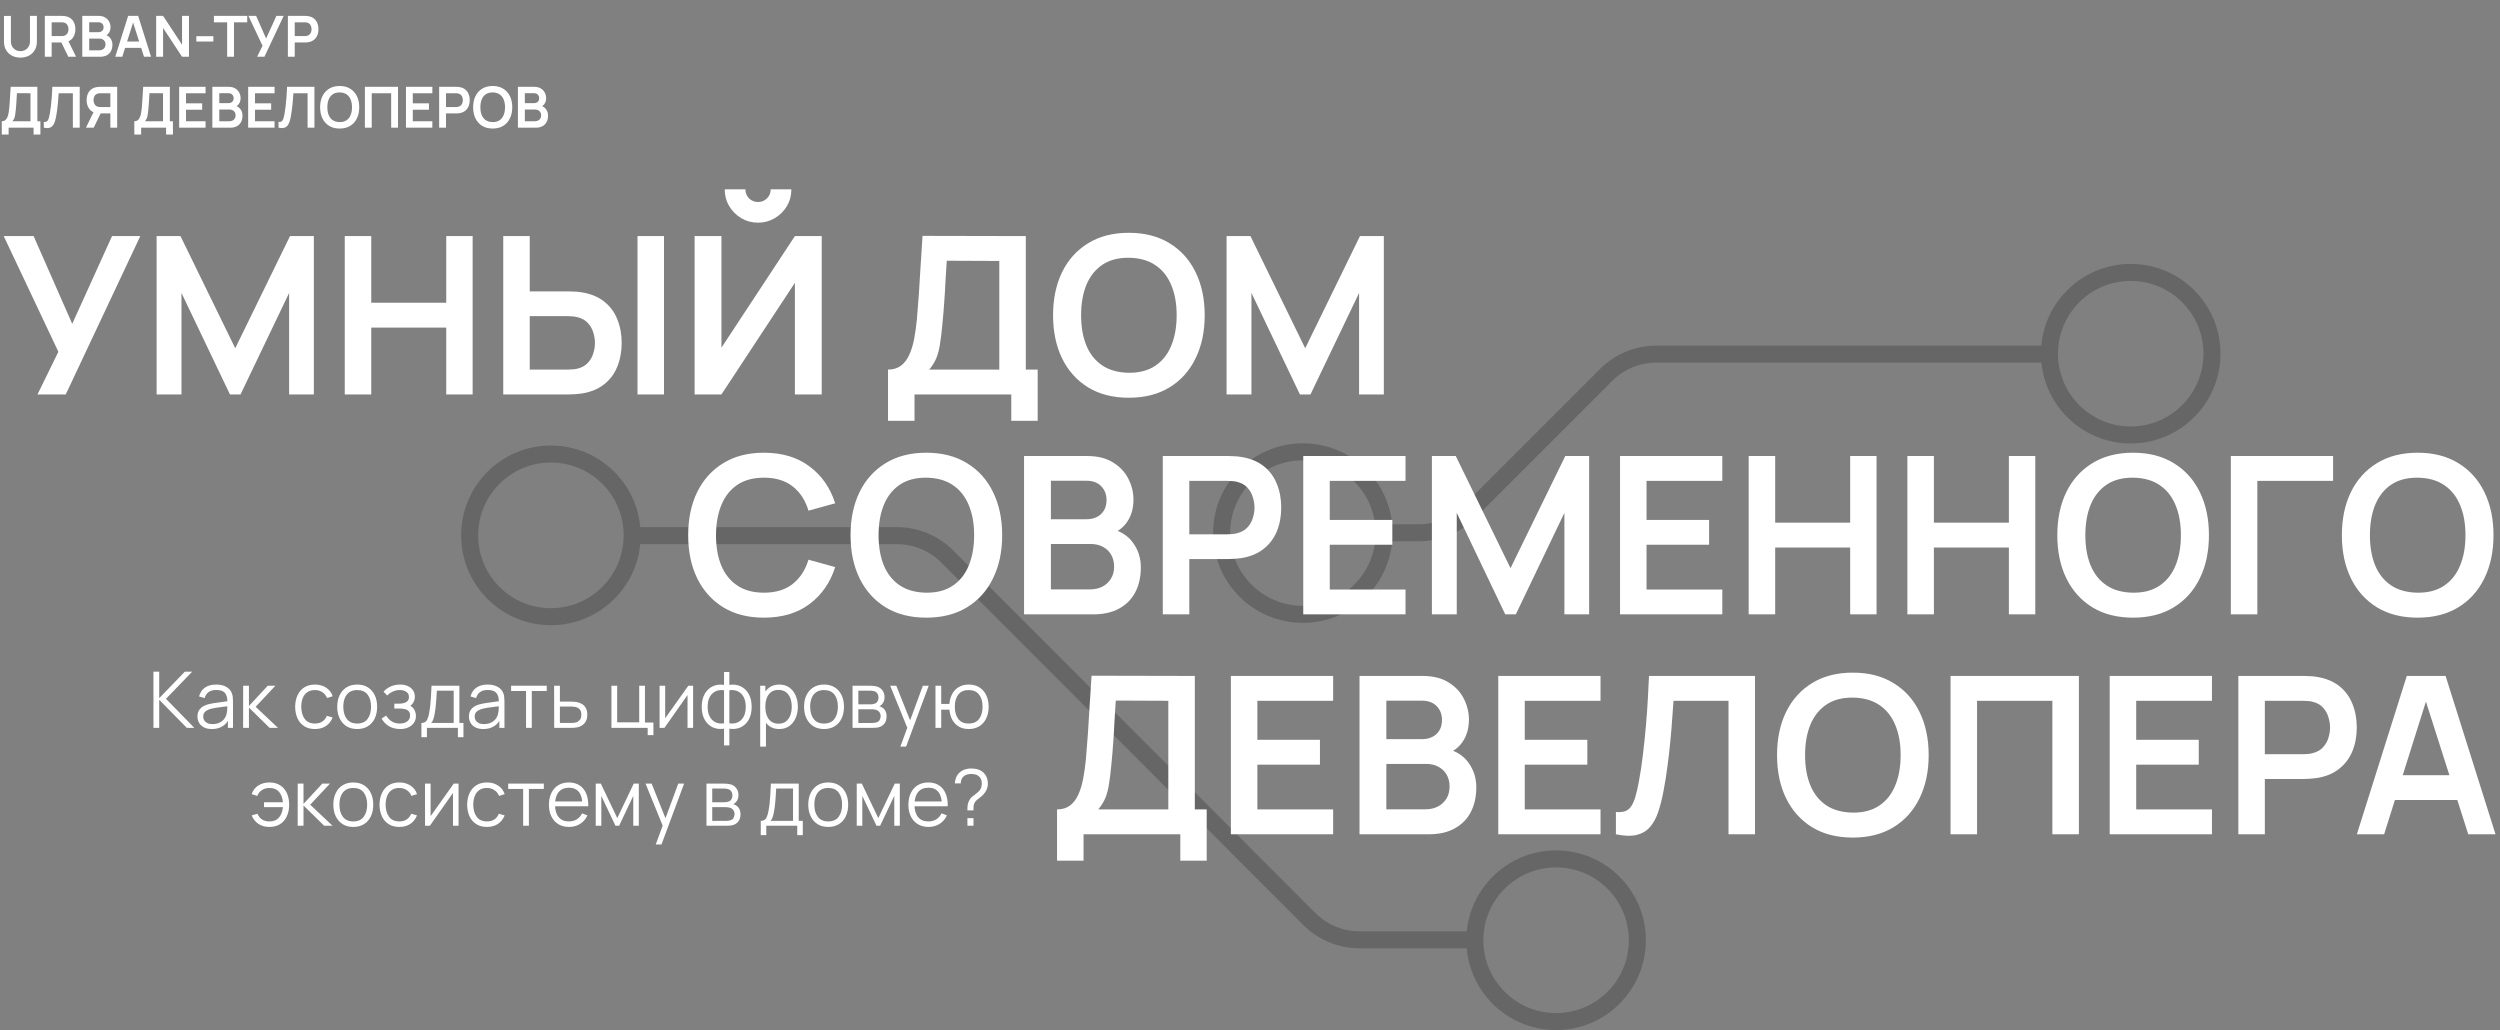 <?xml version="1.0" encoding="UTF-8"?> <svg xmlns="http://www.w3.org/2000/svg" width="1762" height="726" viewBox="0 0 1762 726" fill="none"><rect x="0" y="0" width="1762" height="726" fill="#808080" stroke="none"/><path opacity="0.2" d="M975.537 375.507H1000.05C1013.32 375.507 1026.04 370.238 1035.41 360.859L1132.02 264.23C1141.4 254.851 1154.12 249.581 1167.38 249.581L1443.8 249.575M861 375.716C861 344.079 886.641 318.433 918.271 318.433C949.901 318.433 975.543 344.079 975.543 375.716C975.543 407.353 949.901 433 918.271 433C886.641 433 861 407.353 861 375.716ZM1444.46 249.284C1444.46 217.647 1470.1 192 1501.73 192C1533.36 192 1559 217.647 1559 249.284C1559 280.921 1533.36 306.567 1501.73 306.567C1470.1 306.567 1444.46 280.921 1444.46 249.284Z" stroke="black" stroke-width="12"></path><path opacity="0.2" d="M445.541 377.527H632.205C645.474 377.527 658.2 382.802 667.578 392.19L922.854 647.723C932.231 657.11 944.955 662.385 958.224 662.386L1038.79 662.391M331 377.318C331 408.974 356.64 434.636 388.272 434.636C419.904 434.636 445.547 408.974 445.547 377.318C445.547 345.662 419.904 320 388.272 320C356.64 320 331 345.662 331 377.318ZM1039.45 662.682C1039.45 694.338 1065.09 720 1096.73 720C1128.36 720 1154 694.338 1154 662.682C1154 631.026 1128.36 605.364 1096.73 605.364C1065.09 605.364 1039.45 631.026 1039.45 662.682Z" stroke="black" stroke-width="12"></path><path d="M108.163 513V473.4H112.205V492.1L130.273 473.4H135.443L116.99 492.512L136.955 513H131.675L112.205 493.2V513H108.163ZM149.316 513.825C147.08 513.825 145.2 513.422 143.679 512.615C142.175 511.808 141.048 510.736 140.296 509.397C139.545 508.059 139.169 506.602 139.169 505.025C139.169 503.412 139.49 502.037 140.131 500.9C140.791 499.745 141.68 498.801 142.799 498.067C143.935 497.334 145.246 496.775 146.731 496.39C148.235 496.023 149.894 495.702 151.709 495.427C153.542 495.134 155.33 494.887 157.071 494.685C158.831 494.465 160.371 494.254 161.691 494.052L160.261 494.932C160.316 491.999 159.748 489.827 158.556 488.415C157.365 487.003 155.293 486.297 152.341 486.297C150.306 486.297 148.583 486.756 147.171 487.672C145.778 488.589 144.797 490.037 144.229 492.017L140.296 490.862C140.975 488.204 142.34 486.142 144.394 484.675C146.447 483.208 149.115 482.475 152.396 482.475C155.11 482.475 157.41 482.988 159.299 484.015C161.205 485.023 162.553 486.49 163.341 488.415C163.708 489.277 163.946 490.239 164.056 491.302C164.166 492.366 164.221 493.447 164.221 494.547V513H160.619V505.547L161.664 505.987C160.655 508.536 159.088 510.479 156.961 511.817C154.835 513.156 152.286 513.825 149.316 513.825ZM149.784 510.332C151.672 510.332 153.322 509.993 154.734 509.315C156.145 508.637 157.282 507.711 158.144 506.537C159.005 505.346 159.565 504.007 159.821 502.522C160.041 501.569 160.16 500.524 160.179 499.387C160.197 498.232 160.206 497.371 160.206 496.802L161.746 497.6C160.371 497.783 158.877 497.967 157.264 498.15C155.669 498.333 154.092 498.544 152.534 498.782C150.994 499.021 149.6 499.305 148.354 499.635C147.51 499.873 146.695 500.212 145.906 500.652C145.118 501.074 144.467 501.642 143.954 502.357C143.459 503.072 143.211 503.962 143.211 505.025C143.211 505.887 143.422 506.721 143.844 507.527C144.284 508.334 144.98 509.003 145.934 509.535C146.905 510.067 148.189 510.332 149.784 510.332ZM171.353 513L171.38 483.3H175.45V497.6L188.705 483.3H194.095L180.18 498.15L195.91 513H190.025L175.45 498.7V513H171.353ZM221.996 513.825C219.008 513.825 216.478 513.156 214.406 511.817C212.335 510.479 210.758 508.637 209.676 506.29C208.613 503.925 208.063 501.212 208.026 498.15C208.063 495.033 208.631 492.302 209.731 489.955C210.831 487.59 212.417 485.757 214.489 484.455C216.56 483.135 219.072 482.475 222.024 482.475C225.03 482.475 227.643 483.208 229.861 484.675C232.098 486.142 233.629 488.149 234.454 490.697L230.494 491.962C229.797 490.184 228.688 488.809 227.166 487.837C225.663 486.847 223.94 486.352 221.996 486.352C219.815 486.352 218.009 486.857 216.579 487.865C215.149 488.855 214.085 490.239 213.389 492.017C212.692 493.796 212.335 495.84 212.316 498.15C212.353 501.707 213.178 504.567 214.791 506.73C216.405 508.875 218.806 509.947 221.996 509.947C224.013 509.947 225.727 509.489 227.139 508.572C228.569 507.637 229.65 506.281 230.384 504.502L234.454 505.712C233.354 508.352 231.74 510.369 229.614 511.762C227.487 513.138 224.948 513.825 221.996 513.825ZM251.727 513.825C248.775 513.825 246.255 513.156 244.165 511.817C242.075 510.479 240.47 508.627 239.352 506.262C238.234 503.897 237.675 501.184 237.675 498.122C237.675 495.006 238.243 492.274 239.38 489.927C240.516 487.581 242.13 485.757 244.22 484.455C246.328 483.135 248.83 482.475 251.727 482.475C254.697 482.475 257.227 483.144 259.317 484.482C261.425 485.802 263.03 487.645 264.13 490.01C265.248 492.357 265.807 495.061 265.807 498.122C265.807 501.239 265.248 503.98 264.13 506.345C263.011 508.692 261.398 510.525 259.29 511.845C257.181 513.165 254.66 513.825 251.727 513.825ZM251.727 509.947C255.027 509.947 257.484 508.857 259.097 506.675C260.71 504.475 261.517 501.624 261.517 498.122C261.517 494.529 260.701 491.669 259.07 489.542C257.456 487.416 255.009 486.352 251.727 486.352C249.509 486.352 247.675 486.857 246.227 487.865C244.797 488.855 243.725 490.239 243.01 492.017C242.313 493.777 241.965 495.812 241.965 498.122C241.965 501.697 242.79 504.567 244.44 506.73C246.09 508.875 248.519 509.947 251.727 509.947ZM282.034 513.825C279.045 513.825 276.433 513.174 274.196 511.872C271.978 510.552 270.227 508.728 268.944 506.4L272.189 504.337C273.27 506.171 274.618 507.564 276.231 508.517C277.845 509.471 279.696 509.947 281.786 509.947C283.968 509.947 285.719 509.443 287.039 508.435C288.359 507.427 289.019 506.042 289.019 504.282C289.019 503.072 288.735 502.11 288.166 501.395C287.616 500.68 286.773 500.167 285.636 499.855C284.518 499.543 283.115 499.387 281.429 499.387H277.909V495.922H281.374C283.427 495.922 285.077 495.556 286.324 494.822C287.589 494.071 288.221 492.897 288.221 491.302C288.221 489.616 287.589 488.369 286.324 487.562C285.077 486.737 283.583 486.325 281.841 486.325C280.081 486.325 278.413 486.692 276.836 487.425C275.278 488.14 273.967 489.066 272.904 490.202L270.319 487.48C271.804 485.848 273.536 484.611 275.516 483.767C277.515 482.906 279.724 482.475 282.144 482.475C284.05 482.475 285.774 482.814 287.314 483.492C288.872 484.152 290.1 485.124 290.999 486.407C291.915 487.691 292.374 489.231 292.374 491.027C292.374 492.714 291.961 494.172 291.136 495.4C290.33 496.628 289.184 497.646 287.699 498.452L287.479 496.94C288.762 497.178 289.825 497.692 290.669 498.48C291.512 499.268 292.135 500.212 292.539 501.312C292.942 502.412 293.144 503.531 293.144 504.667C293.144 506.556 292.649 508.187 291.659 509.562C290.687 510.919 289.358 511.973 287.671 512.725C286.003 513.458 284.124 513.825 282.034 513.825ZM297.012 519.6V509.535C298.699 509.535 299.909 508.994 300.642 507.912C301.376 506.812 301.971 505.062 302.43 502.66C302.741 501.102 302.998 499.424 303.2 497.627C303.401 495.831 303.576 493.777 303.722 491.467C303.869 489.139 304.006 486.417 304.135 483.3H323.77V509.535H326.63V519.6H322.725V513H300.89V519.6H297.012ZM303.86 509.535H319.755V486.765H307.875C307.82 488.158 307.737 489.634 307.627 491.192C307.536 492.751 307.416 494.309 307.27 495.867C307.141 497.426 306.986 498.892 306.802 500.267C306.637 501.624 306.436 502.816 306.197 503.842C305.922 505.162 305.62 506.29 305.29 507.225C304.978 508.16 304.501 508.93 303.86 509.535ZM340.635 513.825C338.398 513.825 336.519 513.422 334.997 512.615C333.494 511.808 332.366 510.736 331.615 509.397C330.863 508.059 330.487 506.602 330.487 505.025C330.487 503.412 330.808 502.037 331.45 500.9C332.11 499.745 332.999 498.801 334.117 498.067C335.254 497.334 336.565 496.775 338.05 496.39C339.553 496.023 341.212 495.702 343.027 495.427C344.86 495.134 346.648 494.887 348.39 494.685C350.15 494.465 351.69 494.254 353.01 494.052L351.58 494.932C351.635 491.999 351.066 489.827 349.875 488.415C348.683 487.003 346.611 486.297 343.66 486.297C341.625 486.297 339.901 486.756 338.49 487.672C337.096 488.589 336.115 490.037 335.547 492.017L331.615 490.862C332.293 488.204 333.659 486.142 335.712 484.675C337.765 483.208 340.433 482.475 343.715 482.475C346.428 482.475 348.729 482.988 350.617 484.015C352.524 485.023 353.871 486.49 354.66 488.415C355.026 489.277 355.265 490.239 355.375 491.302C355.485 492.366 355.54 493.447 355.54 494.547V513H351.937V505.547L352.982 505.987C351.974 508.536 350.406 510.479 348.28 511.817C346.153 513.156 343.605 513.825 340.635 513.825ZM341.102 510.332C342.99 510.332 344.64 509.993 346.052 509.315C347.464 508.637 348.6 507.711 349.462 506.537C350.324 505.346 350.883 504.007 351.14 502.522C351.36 501.569 351.479 500.524 351.497 499.387C351.515 498.232 351.525 497.371 351.525 496.802L353.065 497.6C351.69 497.783 350.195 497.967 348.582 498.15C346.987 498.333 345.41 498.544 343.852 498.782C342.312 499.021 340.919 499.305 339.672 499.635C338.829 499.873 338.013 500.212 337.225 500.652C336.436 501.074 335.785 501.642 335.272 502.357C334.777 503.072 334.53 503.962 334.53 505.025C334.53 505.887 334.74 506.721 335.162 507.527C335.602 508.334 336.299 509.003 337.252 509.535C338.224 510.067 339.507 510.332 341.102 510.332ZM370.756 513V487.04H360.224V483.3H385.331V487.04H374.799V513H370.756ZM390.602 513L390.547 483.3H394.617V494.492H401.575C402.436 494.492 403.28 494.511 404.105 494.547C404.948 494.584 405.69 494.657 406.332 494.767C407.799 495.042 409.1 495.528 410.237 496.225C411.392 496.922 412.29 497.884 412.932 499.113C413.592 500.341 413.922 501.881 413.922 503.732C413.922 506.281 413.262 508.288 411.942 509.755C410.64 511.222 408.99 512.175 406.992 512.615C406.24 512.78 405.425 512.89 404.545 512.945C403.665 512.982 402.794 513 401.932 513H390.602ZM394.617 509.535H401.767C402.39 509.535 403.087 509.517 403.857 509.48C404.627 509.443 405.305 509.342 405.892 509.177C406.864 508.902 407.744 508.352 408.532 507.527C409.339 506.684 409.742 505.419 409.742 503.732C409.742 502.064 409.357 500.808 408.587 499.965C407.817 499.103 406.79 498.535 405.507 498.26C404.939 498.132 404.325 498.049 403.665 498.012C403.005 497.976 402.372 497.957 401.767 497.957H394.617V509.535ZM456.485 518.143V513H430.938V483.3H434.98V509.122H450.518V483.3H454.56V509.26H460.528V518.143H456.485ZM488.506 483.3V513H484.573V489.872L468.293 513H464.883V483.3H468.816V506.235L485.123 483.3H488.506ZM510.304 525.375V513.578C507.407 514.036 504.767 513.724 502.384 512.642C500.001 511.542 498.103 509.764 496.692 507.307C495.28 504.851 494.574 501.807 494.574 498.177C494.574 494.547 495.28 491.504 496.692 489.047C498.103 486.572 500.001 484.785 502.384 483.685C504.767 482.585 507.407 482.264 510.304 482.722V473.62H514.044V482.722C516.941 482.264 519.581 482.585 521.964 483.685C524.347 484.785 526.245 486.572 527.657 489.047C529.068 491.504 529.774 494.547 529.774 498.177C529.774 501.807 529.068 504.851 527.657 507.307C526.245 509.764 524.347 511.542 521.964 512.642C519.581 513.724 516.941 514.036 514.044 513.578V525.375H510.304ZM510.304 509.81V486.517C508.819 486.261 507.389 486.307 506.014 486.655C504.639 486.985 503.402 487.636 502.302 488.607C501.202 489.561 500.331 490.835 499.689 492.43C499.066 494.007 498.754 495.922 498.754 498.177C498.754 500.432 499.075 502.357 499.717 503.952C500.358 505.529 501.229 506.794 502.329 507.747C503.429 508.701 504.667 509.342 506.042 509.672C507.417 510.002 508.837 510.048 510.304 509.81ZM514.044 509.81C515.511 510.048 516.932 510.002 518.307 509.672C519.682 509.342 520.919 508.71 522.019 507.775C523.119 506.822 523.99 505.557 524.632 503.98C525.273 502.385 525.594 500.451 525.594 498.177C525.594 495.904 525.273 493.979 524.632 492.402C524.008 490.807 523.147 489.533 522.047 488.58C520.947 487.627 519.709 486.985 518.334 486.655C516.959 486.307 515.529 486.261 514.044 486.517V509.81ZM549.146 513.825C546.415 513.825 544.105 513.138 542.216 511.762C540.328 510.369 538.898 508.49 537.926 506.125C536.955 503.742 536.469 501.074 536.469 498.122C536.469 495.116 536.955 492.439 537.926 490.092C538.916 487.727 540.365 485.867 542.271 484.51C544.178 483.153 546.525 482.475 549.311 482.475C552.025 482.475 554.353 483.162 556.296 484.537C558.24 485.912 559.725 487.782 560.751 490.147C561.796 492.512 562.319 495.171 562.319 498.122C562.319 501.092 561.796 503.76 560.751 506.125C559.706 508.49 558.203 510.369 556.241 511.762C554.28 513.138 551.915 513.825 549.146 513.825ZM535.781 526.2V483.3H539.411V505.657H539.851V526.2H535.781ZM548.734 510.057C550.806 510.057 552.529 509.535 553.904 508.49C555.279 507.445 556.306 506.024 556.984 504.227C557.681 502.412 558.029 500.377 558.029 498.122C558.029 495.886 557.69 493.869 557.011 492.072C556.333 490.276 555.297 488.855 553.904 487.81C552.529 486.765 550.778 486.242 548.651 486.242C546.58 486.242 544.856 486.747 543.481 487.755C542.125 488.763 541.107 490.166 540.429 491.962C539.751 493.741 539.411 495.794 539.411 498.122C539.411 500.414 539.751 502.467 540.429 504.282C541.107 506.079 542.134 507.491 543.509 508.517C544.884 509.544 546.626 510.057 548.734 510.057ZM580.76 513.825C577.809 513.825 575.288 513.156 573.198 511.817C571.108 510.479 569.504 508.627 568.385 506.262C567.267 503.897 566.708 501.184 566.708 498.122C566.708 495.006 567.276 492.274 568.413 489.927C569.549 487.581 571.163 485.757 573.253 484.455C575.361 483.135 577.864 482.475 580.76 482.475C583.73 482.475 586.26 483.144 588.35 484.482C590.459 485.802 592.063 487.645 593.163 490.01C594.281 492.357 594.84 495.061 594.84 498.122C594.84 501.239 594.281 503.98 593.163 506.345C592.044 508.692 590.431 510.525 588.323 511.845C586.214 513.165 583.694 513.825 580.76 513.825ZM580.76 509.947C584.06 509.947 586.517 508.857 588.13 506.675C589.744 504.475 590.55 501.624 590.55 498.122C590.55 494.529 589.734 491.669 588.103 489.542C586.489 487.416 584.042 486.352 580.76 486.352C578.542 486.352 576.709 486.857 575.26 487.865C573.83 488.855 572.758 490.239 572.043 492.017C571.346 493.777 570.998 495.812 570.998 498.122C570.998 501.697 571.823 504.567 573.473 506.73C575.123 508.875 577.552 509.947 580.76 509.947ZM600.879 513V483.3H613.117C613.74 483.3 614.492 483.337 615.372 483.41C616.27 483.483 617.104 483.621 617.874 483.822C619.542 484.262 620.881 485.161 621.889 486.517C622.916 487.874 623.429 489.506 623.429 491.412C623.429 492.476 623.264 493.429 622.934 494.272C622.622 495.097 622.173 495.812 621.587 496.417C621.312 496.729 621.009 497.004 620.679 497.242C620.349 497.462 620.028 497.646 619.717 497.792C620.303 497.902 620.936 498.159 621.614 498.562C622.677 499.186 623.484 500.029 624.034 501.092C624.584 502.137 624.859 503.412 624.859 504.915C624.859 506.95 624.373 508.609 623.402 509.892C622.43 511.176 621.128 512.056 619.497 512.532C618.763 512.734 617.966 512.862 617.104 512.917C616.261 512.972 615.463 513 614.712 513H600.879ZM604.949 509.562H614.519C614.904 509.562 615.39 509.535 615.977 509.48C616.563 509.407 617.086 509.315 617.544 509.205C618.626 508.93 619.414 508.38 619.909 507.555C620.422 506.712 620.679 505.795 620.679 504.805C620.679 503.503 620.294 502.44 619.524 501.615C618.772 500.772 617.764 500.258 616.499 500.075C616.077 499.983 615.637 499.928 615.179 499.91C614.721 499.892 614.308 499.882 613.942 499.882H604.949V509.562ZM604.949 496.417H613.254C613.731 496.417 614.262 496.39 614.849 496.335C615.454 496.262 615.977 496.142 616.417 495.977C617.37 495.647 618.067 495.079 618.507 494.272C618.965 493.466 619.194 492.586 619.194 491.632C619.194 490.587 618.947 489.671 618.452 488.882C617.975 488.094 617.251 487.544 616.279 487.232C615.619 486.994 614.904 486.857 614.134 486.82C613.382 486.783 612.906 486.765 612.704 486.765H604.949V496.417ZM634.575 526.2L640.323 510.607L640.405 515.228L627.398 483.3H631.688L642.358 510.002H640.598L650.443 483.3H654.568L638.618 526.2H634.575ZM682.719 513.825C680.097 513.825 677.815 513.266 675.872 512.147C673.928 511.011 672.379 509.425 671.224 507.39C670.087 505.337 669.4 502.926 669.162 500.157H663.359V513H659.317V483.3H663.359V496.142H669.134C669.372 493.337 670.069 490.917 671.224 488.882C672.397 486.829 673.956 485.252 675.899 484.152C677.861 483.034 680.143 482.475 682.747 482.475C685.698 482.475 688.219 483.144 690.309 484.482C692.417 485.821 694.022 487.663 695.122 490.01C696.24 492.357 696.799 495.052 696.799 498.095C696.799 501.212 696.231 503.952 695.094 506.317C693.976 508.682 692.362 510.525 690.254 511.845C688.164 513.165 685.652 513.825 682.719 513.825ZM682.637 509.947C685.973 509.947 688.448 508.866 690.062 506.702C691.693 504.521 692.509 501.661 692.509 498.122C692.509 494.511 691.684 491.651 690.034 489.542C688.402 487.416 685.946 486.352 682.664 486.352C679.529 486.352 677.127 487.397 675.459 489.487C673.791 491.559 672.957 494.428 672.957 498.095C672.957 501.688 673.772 504.567 675.404 506.73C677.054 508.875 679.465 509.947 682.637 509.947ZM189.861 582.825C186.909 582.825 184.37 582.138 182.243 580.762C180.117 579.369 178.494 577.352 177.376 574.712L181.446 573.502C182.197 575.281 183.279 576.637 184.691 577.572C186.121 578.489 187.835 578.947 189.833 578.947C192.767 578.947 195.022 578.04 196.598 576.225C198.193 574.392 199.119 571.944 199.376 568.882H186.093V565.417H199.376C199.156 562.429 198.267 560.009 196.708 558.157C195.15 556.287 192.886 555.352 189.916 555.352C187.936 555.352 186.185 555.838 184.663 556.81C183.16 557.782 182.051 559.166 181.336 560.962L177.376 559.697C178.219 557.149 179.75 555.142 181.968 553.675C184.205 552.208 186.863 551.475 189.943 551.475C192.84 551.475 195.324 552.135 197.396 553.455C199.467 554.757 201.053 556.59 202.153 558.955C203.253 561.302 203.803 564.042 203.803 567.177C203.803 570.294 203.244 573.026 202.126 575.372C201.026 577.719 199.44 579.552 197.368 580.872C195.297 582.174 192.794 582.825 189.861 582.825ZM209.81 582L209.837 552.3H213.907V566.6L227.162 552.3H232.552L218.637 567.15L234.367 582H228.482L213.907 567.7V582H209.81ZM248.988 582.825C246.036 582.825 243.515 582.156 241.425 580.817C239.335 579.479 237.731 577.627 236.613 575.262C235.495 572.897 234.935 570.184 234.935 567.122C234.935 564.006 235.504 561.274 236.64 558.927C237.777 556.581 239.39 554.757 241.48 553.455C243.589 552.135 246.091 551.475 248.988 551.475C251.958 551.475 254.488 552.144 256.578 553.482C258.686 554.802 260.29 556.645 261.39 559.01C262.509 561.357 263.068 564.061 263.068 567.122C263.068 570.239 262.509 572.98 261.39 575.345C260.272 577.692 258.659 579.525 256.55 580.845C254.442 582.165 251.921 582.825 248.988 582.825ZM248.988 578.947C252.288 578.947 254.745 577.857 256.358 575.675C257.971 573.475 258.778 570.624 258.778 567.122C258.778 563.529 257.962 560.669 256.33 558.542C254.717 556.416 252.27 555.352 248.988 555.352C246.77 555.352 244.936 555.857 243.488 556.865C242.058 557.855 240.985 559.239 240.27 561.017C239.574 562.777 239.225 564.812 239.225 567.122C239.225 570.697 240.05 573.567 241.7 575.73C243.35 577.875 245.78 578.947 248.988 578.947ZM281.454 582.825C278.466 582.825 275.936 582.156 273.864 580.817C271.793 579.479 270.216 577.637 269.134 575.29C268.071 572.925 267.521 570.212 267.484 567.15C267.521 564.033 268.089 561.302 269.189 558.955C270.289 556.59 271.875 554.757 273.947 553.455C276.018 552.135 278.53 551.475 281.482 551.475C284.488 551.475 287.101 552.208 289.319 553.675C291.556 555.142 293.087 557.149 293.912 559.697L289.952 560.962C289.255 559.184 288.146 557.809 286.624 556.837C285.121 555.847 283.398 555.352 281.454 555.352C279.273 555.352 277.467 555.857 276.037 556.865C274.607 557.855 273.543 559.239 272.847 561.017C272.15 562.796 271.793 564.84 271.774 567.15C271.811 570.707 272.636 573.567 274.249 575.73C275.863 577.875 278.264 578.947 281.454 578.947C283.471 578.947 285.185 578.489 286.597 577.572C288.027 576.637 289.108 575.281 289.842 573.502L293.912 574.712C292.812 577.352 291.198 579.369 289.072 580.762C286.945 582.138 284.406 582.825 281.454 582.825ZM323.183 552.3V582H319.251V558.872L302.971 582H299.561V552.3H303.493V575.235L319.801 552.3H323.183ZM343.222 582.825C340.233 582.825 337.703 582.156 335.632 580.817C333.56 579.479 331.983 577.637 330.902 575.29C329.838 572.925 329.288 570.212 329.252 567.15C329.288 564.033 329.857 561.302 330.957 558.955C332.057 556.59 333.643 554.757 335.714 553.455C337.786 552.135 340.298 551.475 343.249 551.475C346.256 551.475 348.868 552.208 351.087 553.675C353.323 555.142 354.854 557.149 355.679 559.697L351.719 560.962C351.023 559.184 349.913 557.809 348.392 556.837C346.888 555.847 345.165 555.352 343.222 555.352C341.04 555.352 339.234 555.857 337.804 556.865C336.374 557.855 335.311 559.239 334.614 561.017C333.918 562.796 333.56 564.84 333.542 567.15C333.578 570.707 334.403 573.567 336.017 575.73C337.63 577.875 340.032 578.947 343.222 578.947C345.238 578.947 346.953 578.489 348.364 577.572C349.794 576.637 350.876 575.281 351.609 573.502L355.679 574.712C354.579 577.352 352.966 579.369 350.839 580.762C348.713 582.138 346.173 582.825 343.222 582.825ZM368.715 582V556.04H358.183V552.3H383.29V556.04H372.758V582H368.715ZM401.101 582.825C398.204 582.825 395.693 582.183 393.566 580.9C391.458 579.617 389.817 577.811 388.644 575.482C387.47 573.154 386.884 570.422 386.884 567.287C386.884 564.042 387.461 561.237 388.616 558.872C389.771 556.507 391.394 554.683 393.484 553.4C395.592 552.117 398.076 551.475 400.936 551.475C403.869 551.475 406.372 552.153 408.444 553.51C410.515 554.848 412.083 556.773 413.146 559.285C414.209 561.797 414.695 564.794 414.604 568.277H410.479V566.848C410.405 562.997 409.571 560.092 407.976 558.13C406.399 556.168 404.089 555.187 401.046 555.187C397.856 555.187 395.409 556.223 393.704 558.295C392.017 560.367 391.174 563.318 391.174 567.15C391.174 570.89 392.017 573.796 393.704 575.867C395.409 577.921 397.819 578.947 400.936 578.947C403.063 578.947 404.914 578.462 406.491 577.49C408.086 576.5 409.342 575.079 410.259 573.227L414.026 574.685C412.853 577.27 411.12 579.277 408.829 580.707C406.555 582.119 403.979 582.825 401.101 582.825ZM389.744 568.277V564.895H412.431V568.277H389.744ZM419.873 582V552.3H423.476L435.053 576.61L446.658 552.3H450.233V582H446.328V560.935L436.346 582H433.788L423.806 560.935V582H419.873ZM462.163 595.2L467.911 579.607L467.993 584.228L454.986 552.3H459.276L469.946 579.002H468.186L478.031 552.3H482.156L466.206 595.2H462.163ZM497.915 582V552.3H510.153C510.776 552.3 511.528 552.337 512.408 552.41C513.306 552.483 514.14 552.621 514.91 552.822C516.579 553.262 517.917 554.161 518.925 555.517C519.952 556.874 520.465 558.506 520.465 560.412C520.465 561.476 520.3 562.429 519.97 563.272C519.659 564.097 519.209 564.812 518.623 565.417C518.348 565.729 518.045 566.004 517.715 566.242C517.385 566.462 517.064 566.646 516.753 566.792C517.339 566.902 517.972 567.159 518.65 567.562C519.714 568.186 520.52 569.029 521.07 570.092C521.62 571.137 521.895 572.412 521.895 573.915C521.895 575.95 521.409 577.609 520.438 578.892C519.466 580.176 518.164 581.056 516.533 581.532C515.799 581.734 515.002 581.862 514.14 581.917C513.297 581.972 512.499 582 511.748 582H497.915ZM501.985 578.562H511.555C511.94 578.562 512.426 578.535 513.013 578.48C513.599 578.407 514.122 578.315 514.58 578.205C515.662 577.93 516.45 577.38 516.945 576.555C517.459 575.712 517.715 574.795 517.715 573.805C517.715 572.503 517.33 571.44 516.56 570.615C515.809 569.772 514.8 569.258 513.535 569.075C513.114 568.983 512.674 568.928 512.215 568.91C511.757 568.892 511.344 568.882 510.978 568.882H501.985V578.562ZM501.985 565.417H510.29C510.767 565.417 511.299 565.39 511.885 565.335C512.49 565.262 513.013 565.142 513.453 564.977C514.406 564.647 515.103 564.079 515.543 563.272C516.001 562.466 516.23 561.586 516.23 560.632C516.23 559.587 515.983 558.671 515.488 557.882C515.011 557.094 514.287 556.544 513.315 556.232C512.655 555.994 511.94 555.857 511.17 555.82C510.419 555.783 509.942 555.765 509.74 555.765H501.985V565.417ZM536.187 588.6V578.535C537.874 578.535 539.084 577.994 539.817 576.912C540.55 575.812 541.146 574.062 541.605 571.66C541.916 570.102 542.173 568.424 542.375 566.627C542.576 564.831 542.75 562.777 542.897 560.467C543.044 558.139 543.181 555.417 543.31 552.3H562.945V578.535H565.805V588.6H561.9V582H540.065V588.6H536.187ZM543.035 578.535H558.93V555.765H547.05C546.995 557.158 546.912 558.634 546.802 560.192C546.71 561.751 546.591 563.309 546.445 564.867C546.316 566.426 546.16 567.892 545.977 569.267C545.812 570.624 545.61 571.816 545.372 572.842C545.097 574.162 544.795 575.29 544.465 576.225C544.153 577.16 543.676 577.93 543.035 578.535ZM583.714 582.825C580.763 582.825 578.242 582.156 576.152 580.817C574.062 579.479 572.458 577.627 571.339 575.262C570.221 572.897 569.662 570.184 569.662 567.122C569.662 564.006 570.23 561.274 571.367 558.927C572.504 556.581 574.117 554.757 576.207 553.455C578.315 552.135 580.818 551.475 583.714 551.475C586.684 551.475 589.214 552.144 591.304 553.482C593.413 554.802 595.017 556.645 596.117 559.01C597.235 561.357 597.794 564.061 597.794 567.122C597.794 570.239 597.235 572.98 596.117 575.345C594.999 577.692 593.385 579.525 591.277 580.845C589.169 582.165 586.648 582.825 583.714 582.825ZM583.714 578.947C587.014 578.947 589.471 577.857 591.084 575.675C592.698 573.475 593.504 570.624 593.504 567.122C593.504 563.529 592.689 560.669 591.057 558.542C589.444 556.416 586.996 555.352 583.714 555.352C581.496 555.352 579.663 555.857 578.214 556.865C576.784 557.855 575.712 559.239 574.997 561.017C574.3 562.777 573.952 564.812 573.952 567.122C573.952 570.697 574.777 573.567 576.427 575.73C578.077 577.875 580.506 578.947 583.714 578.947ZM603.833 582V552.3H607.436L619.013 576.61L630.618 552.3H634.193V582H630.288V560.935L620.306 582H617.748L607.766 560.935V582H603.833ZM654.456 582.825C651.559 582.825 649.047 582.183 646.921 580.9C644.812 579.617 643.171 577.811 641.998 575.482C640.825 573.154 640.238 570.422 640.238 567.287C640.238 564.042 640.816 561.237 641.971 558.872C643.126 556.507 644.748 554.683 646.838 553.4C648.946 552.117 651.431 551.475 654.291 551.475C657.224 551.475 659.726 552.153 661.798 553.51C663.87 554.848 665.437 556.773 666.501 559.285C667.564 561.797 668.05 564.794 667.958 568.277H663.833V566.848C663.76 562.997 662.926 560.092 661.331 558.13C659.754 556.168 657.444 555.187 654.401 555.187C651.211 555.187 648.763 556.223 647.058 558.295C645.371 560.367 644.528 563.318 644.528 567.15C644.528 570.89 645.371 573.796 647.058 575.867C648.763 577.921 651.174 578.947 654.291 578.947C656.417 578.947 658.269 578.462 659.846 577.49C661.441 576.5 662.696 575.079 663.613 573.227L667.381 574.685C666.207 577.27 664.475 579.277 662.183 580.707C659.91 582.119 657.334 582.825 654.456 582.825ZM643.098 568.277V564.895H665.786V568.277H643.098ZM681.816 571.192C681.816 569.762 681.88 568.507 682.008 567.425C682.155 566.325 682.522 565.225 683.108 564.125C683.658 563.08 684.337 562.218 685.143 561.54C685.95 560.843 686.793 560.192 687.673 559.587C688.553 558.964 689.388 558.231 690.176 557.387C690.891 556.562 691.368 555.728 691.606 554.885C691.844 554.042 691.963 553.152 691.963 552.217C691.963 551.282 691.844 550.448 691.606 549.715C691.386 548.982 691.038 548.349 690.561 547.817C689.828 546.919 688.929 546.305 687.866 545.975C686.803 545.645 685.693 545.48 684.538 545.48C683.402 545.48 682.338 545.645 681.348 545.975C680.377 546.287 679.57 546.772 678.928 547.432C678.305 548.019 677.847 548.725 677.553 549.55C677.278 550.375 677.141 551.246 677.141 552.162H672.961C673.034 550.714 673.346 549.302 673.896 547.927C674.464 546.534 675.289 545.37 676.371 544.435C677.453 543.445 678.708 542.73 680.138 542.29C681.587 541.832 683.044 541.602 684.511 541.602C686.308 541.602 688.013 541.877 689.626 542.427C691.239 542.959 692.596 543.857 693.696 545.122C694.576 546.057 695.218 547.13 695.621 548.34C696.043 549.532 696.253 550.806 696.253 552.162C696.253 553.684 695.969 555.114 695.401 556.452C694.833 557.791 694.035 558.982 693.008 560.027C692.385 560.706 691.679 561.338 690.891 561.925C690.103 562.493 689.342 563.089 688.608 563.712C687.893 564.317 687.343 564.977 686.958 565.692C686.482 566.572 686.216 567.407 686.161 568.195C686.124 568.983 686.106 569.982 686.106 571.192H681.816ZM681.843 582V576.61H686.106V582H681.843Z" fill="white"></path><path d="M26.418 278L41.143 247.93L2.625 166.4H23.705L50.908 228.245L78.963 166.4H98.88L46.335 278H26.418ZM110.384 278V166.4H127.202L165.797 245.45L204.392 166.4H221.209V278H203.772V206.467L169.517 278H162.077L127.899 206.467V278H110.384ZM242.982 278V166.4H261.659V213.365H314.514V166.4H333.114V278H314.514V230.88H261.659V278H242.982ZM354.687 278V166.4H373.365V205.382H400.8C401.833 205.382 403.228 205.434 404.985 205.537C406.741 205.589 408.343 205.744 409.79 206.002C416.196 206.984 421.492 209.128 425.677 212.435C429.914 215.742 433.04 219.927 435.055 224.99C437.121 230.002 438.155 235.556 438.155 241.652C438.155 247.801 437.121 253.407 435.055 258.47C433.04 263.482 429.914 267.641 425.677 270.947C421.492 274.254 416.196 276.398 409.79 277.38C408.343 277.587 406.741 277.742 404.985 277.845C403.28 277.948 401.885 278 400.8 278H354.687ZM373.365 260.485H400.025C401.11 260.485 402.272 260.433 403.512 260.33C404.804 260.227 406.018 260.046 407.155 259.787C410.203 259.012 412.606 257.643 414.362 255.68C416.171 253.717 417.436 251.495 418.16 249.015C418.935 246.483 419.322 244.029 419.322 241.652C419.322 239.276 418.935 236.847 418.16 234.367C417.436 231.887 416.171 229.666 414.362 227.702C412.606 225.739 410.203 224.37 407.155 223.595C406.018 223.285 404.804 223.078 403.512 222.975C402.272 222.872 401.11 222.82 400.025 222.82H373.365V260.485ZM449.315 278V166.4H467.992V278H449.315ZM489.559 278V166.4H508.469V245.062L560.239 166.4H579.149V278H560.239V199.337L508.469 278H489.559ZM534.276 156.945C529.936 156.945 525.984 155.886 522.419 153.767C518.906 151.649 516.09 148.833 513.971 145.32C511.853 141.755 510.794 137.802 510.794 133.462H525.364C525.364 135.942 526.216 138.061 527.921 139.817C529.678 141.522 531.796 142.375 534.276 142.375C536.756 142.375 538.849 141.522 540.554 139.817C542.311 138.061 543.189 135.942 543.189 133.462H557.759C557.759 137.802 556.7 141.755 554.581 145.32C552.463 148.833 549.621 151.649 546.056 153.767C542.491 155.886 538.565 156.945 534.276 156.945ZM625.877 296.6V260.485C629.493 260.485 632.516 259.581 634.944 257.772C637.372 255.964 639.31 253.458 640.757 250.255C642.255 247.052 643.417 243.332 644.244 239.095C645.071 234.807 645.717 230.26 646.182 225.455C646.75 219.1 647.241 212.874 647.654 206.777C648.067 200.629 648.455 194.274 648.817 187.712C649.23 181.099 649.695 173.943 650.212 166.245L722.984 166.4V260.485H731.354V296.6H712.754V278H644.554V296.6H625.877ZM654.939 260.485H704.307V183.915L667.262 183.76C666.9 189.185 666.59 194.248 666.332 198.95C666.125 203.6 665.841 208.327 665.479 213.132C665.169 217.937 664.73 223.182 664.162 228.865C663.645 234.445 663.077 239.095 662.457 242.815C661.888 246.535 661.036 249.764 659.899 252.502C658.762 255.189 657.109 257.85 654.939 260.485ZM795.594 280.325C784.434 280.325 774.876 277.897 766.919 273.04C758.963 268.132 752.84 261.312 748.552 252.58C744.315 243.848 742.197 233.722 742.197 222.2C742.197 210.678 744.315 200.552 748.552 191.82C752.84 183.088 758.963 176.294 766.919 171.437C774.876 166.529 784.434 164.075 795.594 164.075C806.754 164.075 816.313 166.529 824.269 171.437C832.278 176.294 838.4 183.088 842.637 191.82C846.925 200.552 849.069 210.678 849.069 222.2C849.069 233.722 846.925 243.848 842.637 252.58C838.4 261.312 832.278 268.132 824.269 273.04C816.313 277.897 806.754 280.325 795.594 280.325ZM795.594 262.732C803.086 262.784 809.312 261.131 814.272 257.772C819.284 254.414 823.029 249.687 825.509 243.59C828.041 237.493 829.307 230.363 829.307 222.2C829.307 214.037 828.041 206.958 825.509 200.965C823.029 194.92 819.284 190.218 814.272 186.86C809.312 183.502 803.086 181.771 795.594 181.667C788.103 181.616 781.877 183.269 776.917 186.627C771.957 189.986 768.211 194.713 765.679 200.81C763.199 206.907 761.959 214.037 761.959 222.2C761.959 230.363 763.199 237.467 765.679 243.512C768.159 249.506 771.879 254.182 776.839 257.54C781.851 260.898 788.103 262.629 795.594 262.732ZM864.496 278V166.4H881.313L919.908 245.45L958.503 166.4H975.321V278H957.883V206.467L923.628 278H916.188L882.011 206.467V278H864.496ZM538.422 435.325C527.262 435.325 517.703 432.897 509.747 428.04C501.79 423.132 495.667 416.312 491.379 407.58C487.142 398.848 485.024 388.722 485.024 377.2C485.024 365.678 487.142 355.552 491.379 346.82C495.667 338.088 501.79 331.294 509.747 326.437C517.703 321.529 527.262 319.075 538.422 319.075C551.287 319.075 562.007 322.304 570.584 328.762C579.161 335.169 585.18 343.823 588.642 354.725L569.809 359.917C567.639 352.632 563.945 346.949 558.727 342.867C553.508 338.734 546.74 336.667 538.422 336.667C530.93 336.667 524.678 338.347 519.667 341.705C514.707 345.063 510.961 349.791 508.429 355.887C505.949 361.932 504.683 369.037 504.632 377.2C504.632 385.363 505.872 392.493 508.352 398.59C510.883 404.635 514.655 409.337 519.667 412.695C524.678 416.053 530.93 417.732 538.422 417.732C546.74 417.732 553.508 415.666 558.727 411.532C563.945 407.399 567.639 401.716 569.809 394.482L588.642 399.675C585.18 410.577 579.161 419.257 570.584 425.715C562.007 432.122 551.287 435.325 538.422 435.325ZM652.855 435.325C641.695 435.325 632.137 432.897 624.18 428.04C616.223 423.132 610.101 416.312 605.813 407.58C601.576 398.848 599.458 388.722 599.458 377.2C599.458 365.678 601.576 355.552 605.813 346.82C610.101 338.088 616.223 331.294 624.18 326.437C632.137 321.529 641.695 319.075 652.855 319.075C664.015 319.075 673.573 321.529 681.53 326.437C689.538 331.294 695.661 338.088 699.898 346.82C704.186 355.552 706.33 365.678 706.33 377.2C706.33 388.722 704.186 398.848 699.898 407.58C695.661 416.312 689.538 423.132 681.53 428.04C673.573 432.897 664.015 435.325 652.855 435.325ZM652.855 417.732C660.347 417.784 666.573 416.131 671.533 412.772C676.544 409.414 680.29 404.687 682.77 398.59C685.302 392.493 686.568 385.363 686.568 377.2C686.568 369.037 685.302 361.958 682.77 355.965C680.29 349.92 676.544 345.218 671.533 341.86C666.573 338.502 660.347 336.771 652.855 336.667C645.363 336.616 639.138 338.269 634.178 341.627C629.218 344.986 625.472 349.713 622.94 355.81C620.46 361.907 619.22 369.037 619.22 377.2C619.22 385.363 620.46 392.467 622.94 398.512C625.42 404.506 629.14 409.182 634.1 412.54C639.112 415.898 645.363 417.629 652.855 417.732ZM721.756 433V321.4H766.009C773.552 321.4 779.726 322.924 784.531 325.972C789.388 328.969 792.979 332.818 795.304 337.52C797.68 342.222 798.869 347.078 798.869 352.09C798.869 358.238 797.396 363.457 794.451 367.745C791.558 372.033 787.605 374.927 782.594 376.425V372.55C789.62 374.152 794.942 377.484 798.559 382.547C802.227 387.611 804.061 393.372 804.061 399.83C804.061 406.443 802.795 412.23 800.264 417.19C797.732 422.15 793.96 426.025 788.949 428.815C783.989 431.605 777.84 433 770.504 433H721.756ZM740.666 415.407H768.179C771.434 415.407 774.353 414.762 776.936 413.47C779.52 412.127 781.535 410.267 782.981 407.89C784.48 405.462 785.229 402.594 785.229 399.287C785.229 396.291 784.583 393.604 783.291 391.227C782 388.851 780.114 386.965 777.634 385.57C775.154 384.123 772.183 383.4 768.721 383.4H740.666V415.407ZM740.666 365.962H765.776C768.463 365.962 770.865 365.446 772.984 364.412C775.102 363.379 776.781 361.855 778.021 359.84C779.261 357.825 779.881 355.345 779.881 352.4C779.881 348.525 778.641 345.296 776.161 342.712C773.681 340.129 770.22 338.837 765.776 338.837H740.666V365.962ZM819.539 433V321.4H865.652C866.737 321.4 868.132 321.452 869.837 321.555C871.542 321.607 873.118 321.762 874.564 322.02C881.023 323.002 886.344 325.146 890.529 328.452C894.766 331.759 897.892 335.944 899.907 341.007C901.974 346.019 903.007 351.599 903.007 357.747C903.007 363.844 901.974 369.424 899.907 374.487C897.84 379.499 894.689 383.658 890.452 386.965C886.267 390.272 880.971 392.416 874.564 393.397C873.118 393.604 871.516 393.759 869.759 393.863C868.054 393.966 866.685 394.017 865.652 394.017H838.217V433H819.539ZM838.217 376.58H864.877C865.91 376.58 867.073 376.528 868.364 376.425C869.656 376.322 870.844 376.115 871.929 375.805C875.029 375.03 877.458 373.661 879.214 371.697C881.023 369.734 882.289 367.512 883.012 365.032C883.787 362.552 884.174 360.124 884.174 357.747C884.174 355.371 883.787 352.942 883.012 350.462C882.289 347.931 881.023 345.683 879.214 343.72C877.458 341.757 875.029 340.387 871.929 339.612C870.844 339.302 869.656 339.122 868.364 339.07C867.073 338.967 865.91 338.915 864.877 338.915H838.217V376.58ZM918.534 433V321.4H990.609V338.915H937.211V366.427H981.309V383.942H937.211V415.485H990.609V433H918.534ZM1009.2 433V321.4H1026.02L1064.62 400.45L1103.21 321.4H1120.03V433H1102.59V361.467L1068.34 433H1060.9L1026.72 361.467V433H1009.2ZM1141.8 433V321.4H1213.88V338.915H1160.48V366.427H1204.58V383.942H1160.48V415.485H1213.88V433H1141.8ZM1232.47 433V321.4H1251.15V368.365H1304V321.4H1322.6V433H1304V385.88H1251.15V433H1232.47ZM1344.33 433V321.4H1363.01V368.365H1415.86V321.4H1434.46V433H1415.86V385.88H1363.01V433H1344.33ZM1503.39 435.325C1492.23 435.325 1482.67 432.897 1474.71 428.04C1466.76 423.132 1460.63 416.312 1456.34 407.58C1452.11 398.848 1449.99 388.722 1449.99 377.2C1449.99 365.678 1452.11 355.552 1456.34 346.82C1460.63 338.088 1466.76 331.294 1474.71 326.437C1482.67 321.529 1492.23 319.075 1503.39 319.075C1514.55 319.075 1524.11 321.529 1532.06 326.437C1540.07 331.294 1546.19 338.088 1550.43 346.82C1554.72 355.552 1556.86 365.678 1556.86 377.2C1556.86 388.722 1554.72 398.848 1550.43 407.58C1546.19 416.312 1540.07 423.132 1532.06 428.04C1524.11 432.897 1514.55 435.325 1503.39 435.325ZM1503.39 417.732C1510.88 417.784 1517.1 416.131 1522.06 412.772C1527.08 409.414 1530.82 404.687 1533.3 398.59C1535.83 392.493 1537.1 385.363 1537.1 377.2C1537.1 369.037 1535.83 361.958 1533.3 355.965C1530.82 349.92 1527.08 345.218 1522.06 341.86C1517.1 338.502 1510.88 336.771 1503.39 336.667C1495.9 336.616 1489.67 338.269 1484.71 341.627C1479.75 344.986 1476 349.713 1473.47 355.81C1470.99 361.907 1469.75 369.037 1469.75 377.2C1469.75 385.363 1470.99 392.467 1473.47 398.512C1475.95 404.506 1479.67 409.182 1484.63 412.54C1489.64 415.898 1495.9 417.629 1503.39 417.732ZM1572.29 433V321.4H1644.36V338.915H1590.97V433H1572.29ZM1703.95 435.325C1692.79 435.325 1683.23 432.897 1675.27 428.04C1667.32 423.132 1661.19 416.312 1656.91 407.58C1652.67 398.848 1650.55 388.722 1650.55 377.2C1650.55 365.678 1652.67 355.552 1656.91 346.82C1661.19 338.088 1667.32 331.294 1675.27 326.437C1683.23 321.529 1692.79 319.075 1703.95 319.075C1715.11 319.075 1724.67 321.529 1732.62 326.437C1740.63 331.294 1746.75 338.088 1750.99 346.82C1755.28 355.552 1757.42 365.678 1757.42 377.2C1757.42 388.722 1755.28 398.848 1750.99 407.58C1746.75 416.312 1740.63 423.132 1732.62 428.04C1724.67 432.897 1715.11 435.325 1703.95 435.325ZM1703.95 417.732C1711.44 417.784 1717.67 416.131 1722.63 412.772C1727.64 409.414 1731.38 404.687 1733.86 398.59C1736.4 392.493 1737.66 385.363 1737.66 377.2C1737.66 369.037 1736.4 361.958 1733.86 355.965C1731.38 349.92 1727.64 345.218 1722.63 341.86C1717.67 338.502 1711.44 336.771 1703.95 336.667C1696.46 336.616 1690.23 338.269 1685.27 341.627C1680.31 344.986 1676.57 349.713 1674.03 355.81C1671.55 361.907 1670.31 369.037 1670.31 377.2C1670.31 385.363 1671.55 392.467 1674.03 398.512C1676.51 404.506 1680.23 409.182 1685.19 412.54C1690.21 415.898 1696.46 417.629 1703.95 417.732ZM745.003 606.6V570.485C748.619 570.485 751.642 569.581 754.07 567.772C756.498 565.964 758.436 563.458 759.883 560.255C761.381 557.052 762.543 553.332 763.37 549.095C764.197 544.807 764.843 540.26 765.308 535.455C765.876 529.1 766.367 522.874 766.78 516.777C767.193 510.629 767.581 504.274 767.943 497.712C768.356 491.099 768.821 483.943 769.338 476.245L842.11 476.4V570.485H850.48V606.6H831.88V588H763.68V606.6H745.003ZM774.065 570.485H823.433V493.915L786.388 493.76C786.026 499.185 785.716 504.248 785.458 508.95C785.251 513.6 784.967 518.327 784.605 523.132C784.295 527.937 783.856 533.182 783.288 538.865C782.771 544.445 782.203 549.095 781.583 552.815C781.014 556.535 780.162 559.764 779.025 562.502C777.888 565.189 776.235 567.85 774.065 570.485ZM867.523 588V476.4H939.598V493.915H886.2V521.427H930.298V538.942H886.2V570.485H939.598V588H867.523ZM958.192 588V476.4H1002.44C1009.99 476.4 1016.16 477.924 1020.97 480.972C1025.82 483.969 1029.41 487.818 1031.74 492.52C1034.12 497.222 1035.3 502.078 1035.3 507.09C1035.3 513.238 1033.83 518.457 1030.89 522.745C1027.99 527.033 1024.04 529.927 1019.03 531.425V527.55C1026.06 529.152 1031.38 532.484 1034.99 537.547C1038.66 542.611 1040.5 548.372 1040.5 554.83C1040.5 561.443 1039.23 567.23 1036.7 572.19C1034.17 577.15 1030.4 581.025 1025.38 583.815C1020.42 586.605 1014.28 588 1006.94 588H958.192ZM977.102 570.407H1004.61C1007.87 570.407 1010.79 569.762 1013.37 568.47C1015.96 567.127 1017.97 565.267 1019.42 562.89C1020.92 560.462 1021.66 557.594 1021.66 554.287C1021.66 551.291 1021.02 548.604 1019.73 546.227C1018.44 543.851 1016.55 541.965 1014.07 540.57C1011.59 539.123 1008.62 538.4 1005.16 538.4H977.102V570.407ZM977.102 520.962H1002.21C1004.9 520.962 1007.3 520.446 1009.42 519.412C1011.54 518.379 1013.22 516.855 1014.46 514.84C1015.7 512.825 1016.32 510.345 1016.32 507.4C1016.32 503.525 1015.08 500.296 1012.6 497.712C1010.12 495.129 1006.66 493.837 1002.21 493.837H977.102V520.962ZM1055.98 588V476.4H1128.05V493.915H1074.65V521.427H1118.75V538.942H1074.65V570.485H1128.05V588H1055.98ZM1138.89 588V572.345C1141.37 572.5 1143.47 572.319 1145.17 571.802C1146.88 571.234 1148.3 570.175 1149.43 568.625C1150.62 567.023 1151.66 564.776 1152.53 561.882C1153.41 558.937 1154.26 555.243 1155.09 550.8C1156.28 544.445 1157.26 537.832 1158.04 530.96C1158.86 524.037 1159.56 517.242 1160.13 510.577C1160.7 503.861 1161.14 497.557 1161.45 491.667C1161.76 485.777 1162.01 480.688 1162.22 476.4H1236.93V588H1218.25V493.915H1179.5C1179.25 497.377 1178.94 501.562 1178.57 506.47C1178.26 511.327 1177.82 516.597 1177.26 522.28C1176.74 527.963 1176.07 533.853 1175.24 539.95C1174.47 546.047 1173.51 552.04 1172.37 557.93C1171.34 563.303 1170.1 568.134 1168.65 572.422C1167.21 576.659 1165.27 580.172 1162.84 582.962C1160.46 585.701 1157.34 587.535 1153.46 588.465C1149.64 589.395 1144.78 589.24 1138.89 588ZM1305.85 590.325C1294.69 590.325 1285.13 587.897 1277.18 583.04C1269.22 578.132 1263.1 571.312 1258.81 562.58C1254.57 553.848 1252.46 543.722 1252.46 532.2C1252.46 520.678 1254.57 510.552 1258.81 501.82C1263.1 493.088 1269.22 486.294 1277.18 481.437C1285.13 476.529 1294.69 474.075 1305.85 474.075C1317.01 474.075 1326.57 476.529 1334.53 481.437C1342.54 486.294 1348.66 493.088 1352.9 501.82C1357.18 510.552 1359.33 520.678 1359.33 532.2C1359.33 543.722 1357.18 553.848 1352.9 562.58C1348.66 571.312 1342.54 578.132 1334.53 583.04C1326.57 587.897 1317.01 590.325 1305.85 590.325ZM1305.85 572.732C1313.34 572.784 1319.57 571.131 1324.53 567.772C1329.54 564.414 1333.29 559.687 1335.77 553.59C1338.3 547.493 1339.57 540.363 1339.57 532.2C1339.57 524.037 1338.3 516.958 1335.77 510.965C1333.29 504.92 1329.54 500.218 1324.53 496.86C1319.57 493.502 1313.34 491.771 1305.85 491.667C1298.36 491.616 1292.14 493.269 1287.18 496.627C1282.22 499.986 1278.47 504.713 1275.94 510.81C1273.46 516.907 1272.22 524.037 1272.22 532.2C1272.22 540.363 1273.46 547.467 1275.94 553.512C1278.42 559.506 1282.14 564.182 1287.1 567.54C1292.11 570.898 1298.36 572.629 1305.85 572.732ZM1374.75 588V476.4H1465.2V588H1446.52V493.915H1393.43V588H1374.75ZM1486.92 588V476.4H1558.99V493.915H1505.59V521.427H1549.69V538.942H1505.59V570.485H1558.99V588H1486.92ZM1577.59 588V476.4H1623.7C1624.78 476.4 1626.18 476.452 1627.88 476.555C1629.59 476.607 1631.16 476.762 1632.61 477.02C1639.07 478.002 1644.39 480.146 1648.58 483.452C1652.81 486.759 1655.94 490.944 1657.95 496.007C1660.02 501.019 1661.05 506.599 1661.05 512.747C1661.05 518.844 1660.02 524.424 1657.95 529.487C1655.89 534.499 1652.74 538.658 1648.5 541.965C1644.31 545.272 1639.02 547.416 1632.61 548.397C1631.16 548.604 1629.56 548.759 1627.81 548.863C1626.1 548.966 1624.73 549.017 1623.7 549.017H1596.26V588H1577.59ZM1596.26 531.58H1622.92C1623.96 531.58 1625.12 531.528 1626.41 531.425C1627.7 531.322 1628.89 531.115 1629.98 530.805C1633.08 530.03 1635.5 528.661 1637.26 526.697C1639.07 524.734 1640.34 522.512 1641.06 520.032C1641.83 517.552 1642.22 515.124 1642.22 512.747C1642.22 510.371 1641.83 507.942 1641.06 505.462C1640.34 502.931 1639.07 500.683 1637.26 498.72C1635.5 496.757 1633.08 495.387 1629.98 494.612C1628.89 494.302 1627.7 494.122 1626.41 494.07C1625.12 493.967 1623.96 493.915 1622.92 493.915H1596.26V531.58ZM1661.11 588L1696.3 476.4H1723.65L1758.84 588H1739.62L1707.69 487.87H1711.87L1680.33 588H1661.11ZM1680.72 563.82V546.382H1739.31V563.82H1680.72Z" fill="white"></path><path d="M14.4 40.6C12.107 40.6 10.087 40.133 8.34 39.2C6.607 38.267 5.247 36.953 4.26 35.26C3.287 33.567 2.8 31.58 2.8 29.3V11.24L7.68 11.2V29.18C7.68 30.26 7.86 31.227 8.22 32.08C8.593 32.933 9.093 33.66 9.72 34.26C10.347 34.847 11.067 35.293 11.88 35.6C12.693 35.907 13.533 36.06 14.4 36.06C15.293 36.06 16.14 35.907 16.94 35.6C17.753 35.28 18.473 34.827 19.1 34.24C19.727 33.64 20.22 32.913 20.58 32.06C20.94 31.207 21.12 30.247 21.12 29.18V11.2H26V29.3C26 31.58 25.507 33.567 24.52 35.26C23.547 36.953 22.187 38.267 20.44 39.2C18.707 40.133 16.693 40.6 14.4 40.6ZM31.589 40V11.2H43.489C43.769 11.2 44.129 11.213 44.569 11.24C45.009 11.253 45.416 11.293 45.789 11.36C47.456 11.613 48.829 12.167 49.909 13.02C51.002 13.873 51.809 14.953 52.329 16.26C52.862 17.553 53.129 18.993 53.129 20.58C53.129 22.927 52.536 24.947 51.349 26.64C50.162 28.32 48.342 29.36 45.889 29.76L43.829 29.94H36.409V40H31.589ZM48.129 40L42.449 28.28L47.349 27.2L53.589 40H48.129ZM36.409 25.44H43.289C43.556 25.44 43.856 25.427 44.189 25.4C44.522 25.373 44.829 25.32 45.109 25.24C45.909 25.04 46.536 24.687 46.989 24.18C47.456 23.673 47.782 23.1 47.969 22.46C48.169 21.82 48.269 21.193 48.269 20.58C48.269 19.967 48.169 19.34 47.969 18.7C47.782 18.047 47.456 17.467 46.989 16.96C46.536 16.453 45.909 16.1 45.109 15.9C44.829 15.82 44.522 15.773 44.189 15.76C43.856 15.733 43.556 15.72 43.289 15.72H36.409V25.44ZM57.995 40V11.2H69.415C71.362 11.2 72.955 11.593 74.195 12.38C75.449 13.153 76.375 14.147 76.975 15.36C77.589 16.573 77.895 17.827 77.895 19.12C77.895 20.707 77.515 22.053 76.755 23.16C76.009 24.267 74.989 25.013 73.695 25.4V24.4C75.509 24.813 76.882 25.673 77.815 26.98C78.762 28.287 79.235 29.773 79.235 31.44C79.235 33.147 78.909 34.64 78.255 35.92C77.602 37.2 76.629 38.2 75.335 38.92C74.055 39.64 72.469 40 70.575 40H57.995ZM62.875 35.46H69.975C70.815 35.46 71.569 35.293 72.235 34.96C72.902 34.613 73.422 34.133 73.795 33.52C74.182 32.893 74.375 32.153 74.375 31.3C74.375 30.527 74.209 29.833 73.875 29.22C73.542 28.607 73.055 28.12 72.415 27.76C71.775 27.387 71.009 27.2 70.115 27.2H62.875V35.46ZM62.875 22.7H69.355C70.049 22.7 70.669 22.567 71.215 22.3C71.762 22.033 72.195 21.64 72.515 21.12C72.835 20.6 72.995 19.96 72.995 19.2C72.995 18.2 72.675 17.367 72.035 16.7C71.395 16.033 70.502 15.7 69.355 15.7H62.875V22.7ZM81.23 40L90.31 11.2H97.37L106.45 40H101.49L93.25 14.16H94.33L86.19 40H81.23ZM86.29 33.76V29.26H101.41V33.76H86.29ZM110.066 40V11.2H114.946L128.306 31.5V11.2H133.186V40H128.306L114.946 19.7V40H110.066ZM138.377 29.28V25.5H150.377V29.28H138.377ZM160.093 40V15.72H150.773V11.2H174.233V15.72H164.913V40H160.093ZM181.231 40L185.031 32.24L175.091 11.2H180.531L187.551 27.16L194.791 11.2H199.931L186.371 40H181.231ZM202.9 40V11.2H214.8C215.08 11.2 215.44 11.213 215.88 11.24C216.32 11.253 216.727 11.293 217.1 11.36C218.767 11.613 220.14 12.167 221.22 13.02C222.313 13.873 223.12 14.953 223.64 16.26C224.173 17.553 224.44 18.993 224.44 20.58C224.44 22.153 224.173 23.593 223.64 24.9C223.107 26.193 222.293 27.267 221.2 28.12C220.12 28.973 218.753 29.527 217.1 29.78C216.727 29.833 216.313 29.873 215.86 29.9C215.42 29.927 215.067 29.94 214.8 29.94H207.72V40H202.9ZM207.72 25.44H214.6C214.867 25.44 215.167 25.427 215.5 25.4C215.833 25.373 216.14 25.32 216.42 25.24C217.22 25.04 217.847 24.687 218.3 24.18C218.767 23.673 219.093 23.1 219.28 22.46C219.48 21.82 219.58 21.193 219.58 20.58C219.58 19.967 219.48 19.34 219.28 18.7C219.093 18.047 218.767 17.467 218.3 16.96C217.847 16.453 217.22 16.1 216.42 15.9C216.14 15.82 215.833 15.773 215.5 15.76C215.167 15.733 214.867 15.72 214.6 15.72H207.72V25.44ZM1.26 94.8V85.48C2.193 85.48 2.973 85.247 3.6 84.78C4.227 84.313 4.727 83.667 5.1 82.84C5.487 82.013 5.787 81.053 6 79.96C6.213 78.853 6.38 77.68 6.5 76.44C6.647 74.8 6.773 73.193 6.88 71.62C6.987 70.033 7.087 68.393 7.18 66.7C7.287 64.993 7.407 63.147 7.54 61.16L26.32 61.2V85.48H28.48V94.8H23.68V90H6.08V94.8H1.26ZM8.76 85.48H21.5V65.72L11.94 65.68C11.847 67.08 11.767 68.387 11.7 69.6C11.647 70.8 11.573 72.02 11.48 73.26C11.4 74.5 11.287 75.853 11.14 77.32C11.007 78.76 10.86 79.96 10.7 80.92C10.553 81.88 10.333 82.713 10.04 83.42C9.747 84.113 9.32 84.8 8.76 85.48ZM30.878 90V85.96C31.518 86 32.058 85.953 32.498 85.82C32.938 85.673 33.305 85.4 33.598 85C33.905 84.587 34.172 84.007 34.398 83.26C34.625 82.5 34.845 81.547 35.058 80.4C35.365 78.76 35.618 77.053 35.818 75.28C36.032 73.493 36.212 71.74 36.358 70.02C36.505 68.287 36.618 66.66 36.698 65.14C36.778 63.62 36.845 62.307 36.898 61.2H56.178V90H51.358V65.72H41.358C41.291 66.613 41.212 67.693 41.118 68.96C41.038 70.213 40.925 71.573 40.778 73.04C40.645 74.507 40.471 76.027 40.258 77.6C40.058 79.173 39.812 80.72 39.518 82.24C39.252 83.627 38.931 84.873 38.558 85.98C38.185 87.073 37.685 87.98 37.058 88.7C36.445 89.407 35.638 89.88 34.638 90.12C33.651 90.36 32.398 90.32 30.878 90ZM82.584 90H77.784V79.94H70.344L68.284 79.76C65.831 79.36 64.011 78.32 62.824 76.64C61.638 74.947 61.044 72.927 61.044 70.58C61.044 68.993 61.311 67.553 61.844 66.26C62.378 64.953 63.184 63.873 64.264 63.02C65.344 62.167 66.718 61.613 68.384 61.36C68.771 61.293 69.178 61.253 69.604 61.24C70.044 61.213 70.404 61.2 70.684 61.2H82.584V90ZM66.044 90H60.584L66.824 77.2L71.724 78.28L66.044 90ZM77.784 75.44V65.72H70.884C70.618 65.72 70.318 65.733 69.984 65.76C69.651 65.773 69.344 65.82 69.064 65.9C68.264 66.1 67.631 66.453 67.164 66.96C66.711 67.467 66.391 68.047 66.204 68.7C66.018 69.34 65.924 69.967 65.924 70.58C65.924 71.193 66.018 71.82 66.204 72.46C66.391 73.1 66.711 73.673 67.164 74.18C67.631 74.687 68.264 75.04 69.064 75.24C69.344 75.32 69.651 75.373 69.984 75.4C70.318 75.427 70.618 75.44 70.884 75.44H77.784ZM94.658 94.8V85.48C95.592 85.48 96.372 85.247 96.998 84.78C97.625 84.313 98.125 83.667 98.498 82.84C98.885 82.013 99.185 81.053 99.398 79.96C99.612 78.853 99.778 77.68 99.898 76.44C100.045 74.8 100.172 73.193 100.278 71.62C100.385 70.033 100.485 68.393 100.578 66.7C100.685 64.993 100.805 63.147 100.938 61.16L119.718 61.2V85.48H121.878V94.8H117.078V90H99.478V94.8H94.658ZM102.158 85.48H114.898V65.72L105.338 65.68C105.245 67.08 105.165 68.387 105.098 69.6C105.045 70.8 104.972 72.02 104.878 73.26C104.798 74.5 104.685 75.853 104.538 77.32C104.405 78.76 104.258 79.96 104.098 80.92C103.952 81.88 103.732 82.713 103.438 83.42C103.145 84.113 102.718 84.8 102.158 85.48ZM126.277 90V61.2H144.877V65.72H131.097V72.82H142.477V77.34H131.097V85.48H144.877V90H126.277ZM149.675 90V61.2H161.095C163.042 61.2 164.635 61.593 165.875 62.38C167.128 63.153 168.055 64.147 168.655 65.36C169.268 66.573 169.575 67.827 169.575 69.12C169.575 70.707 169.195 72.053 168.435 73.16C167.688 74.267 166.668 75.013 165.375 75.4V74.4C167.188 74.813 168.562 75.673 169.495 76.98C170.442 78.287 170.915 79.773 170.915 81.44C170.915 83.147 170.588 84.64 169.935 85.92C169.282 87.2 168.308 88.2 167.015 88.92C165.735 89.64 164.148 90 162.255 90H149.675ZM154.555 85.46H161.655C162.495 85.46 163.248 85.293 163.915 84.96C164.582 84.613 165.102 84.133 165.475 83.52C165.862 82.893 166.055 82.153 166.055 81.3C166.055 80.527 165.888 79.833 165.555 79.22C165.222 78.607 164.735 78.12 164.095 77.76C163.455 77.387 162.688 77.2 161.795 77.2H154.555V85.46ZM154.555 72.7H161.035C161.728 72.7 162.348 72.567 162.895 72.3C163.442 72.033 163.875 71.64 164.195 71.12C164.515 70.6 164.675 69.96 164.675 69.2C164.675 68.2 164.355 67.367 163.715 66.7C163.075 66.033 162.182 65.7 161.035 65.7H154.555V72.7ZM174.909 90V61.2H193.509V65.72H179.729V72.82H191.109V77.34H179.729V85.48H193.509V90H174.909ZM196.308 90V85.96C196.948 86 197.488 85.953 197.928 85.82C198.368 85.673 198.734 85.4 199.028 85C199.334 84.587 199.601 84.007 199.828 83.26C200.054 82.5 200.274 81.547 200.488 80.4C200.794 78.76 201.048 77.053 201.248 75.28C201.461 73.493 201.641 71.74 201.788 70.02C201.934 68.287 202.048 66.66 202.128 65.14C202.208 63.62 202.274 62.307 202.328 61.2H221.608V90H216.788V65.72H206.788C206.721 66.613 206.641 67.693 206.548 68.96C206.468 70.213 206.354 71.573 206.208 73.04C206.074 74.507 205.901 76.027 205.688 77.6C205.488 79.173 205.241 80.72 204.948 82.24C204.681 83.627 204.361 84.873 203.988 85.98C203.614 87.073 203.114 87.98 202.488 88.7C201.874 89.407 201.068 89.88 200.068 90.12C199.081 90.36 197.828 90.32 196.308 90ZM239.394 90.6C236.514 90.6 234.047 89.973 231.994 88.72C229.941 87.453 228.361 85.693 227.254 83.44C226.161 81.187 225.614 78.573 225.614 75.6C225.614 72.627 226.161 70.013 227.254 67.76C228.361 65.507 229.941 63.753 231.994 62.5C234.047 61.233 236.514 60.6 239.394 60.6C242.274 60.6 244.741 61.233 246.794 62.5C248.861 63.753 250.441 65.507 251.534 67.76C252.641 70.013 253.194 72.627 253.194 75.6C253.194 78.573 252.641 81.187 251.534 83.44C250.441 85.693 248.861 87.453 246.794 88.72C244.741 89.973 242.274 90.6 239.394 90.6ZM239.394 86.06C241.327 86.073 242.934 85.647 244.214 84.78C245.507 83.913 246.474 82.693 247.114 81.12C247.767 79.547 248.094 77.707 248.094 75.6C248.094 73.493 247.767 71.667 247.114 70.12C246.474 68.56 245.507 67.347 244.214 66.48C242.934 65.613 241.327 65.167 239.394 65.14C237.461 65.127 235.854 65.553 234.574 66.42C233.294 67.287 232.327 68.507 231.674 70.08C231.034 71.653 230.714 73.493 230.714 75.6C230.714 77.707 231.034 79.54 231.674 81.1C232.314 82.647 233.274 83.853 234.554 84.72C235.847 85.587 237.461 86.033 239.394 86.06ZM257.175 90V61.2H280.515V90H275.695V65.72H261.995V90H257.175ZM286.12 90V61.2H304.72V65.72H290.94V72.82H302.32V77.34H290.94V85.48H304.72V90H286.12ZM309.519 90V61.2H321.419C321.699 61.2 322.059 61.213 322.499 61.24C322.939 61.253 323.345 61.293 323.719 61.36C325.385 61.613 326.759 62.167 327.839 63.02C328.932 63.873 329.739 64.953 330.259 66.26C330.792 67.553 331.059 68.993 331.059 70.58C331.059 72.153 330.792 73.593 330.259 74.9C329.725 76.193 328.912 77.267 327.819 78.12C326.739 78.973 325.372 79.527 323.719 79.78C323.345 79.833 322.932 79.873 322.479 79.9C322.039 79.927 321.685 79.94 321.419 79.94H314.339V90H309.519ZM314.339 75.44H321.219C321.485 75.44 321.785 75.427 322.119 75.4C322.452 75.373 322.759 75.32 323.039 75.24C323.839 75.04 324.465 74.687 324.919 74.18C325.385 73.673 325.712 73.1 325.899 72.46C326.099 71.82 326.199 71.193 326.199 70.58C326.199 69.967 326.099 69.34 325.899 68.7C325.712 68.047 325.385 67.467 324.919 66.96C324.465 66.453 323.839 66.1 323.039 65.9C322.759 65.82 322.452 65.773 322.119 65.76C321.785 65.733 321.485 65.72 321.219 65.72H314.339V75.44ZM347.246 90.6C344.366 90.6 341.899 89.973 339.846 88.72C337.792 87.453 336.212 85.693 335.106 83.44C334.012 81.187 333.466 78.573 333.466 75.6C333.466 72.627 334.012 70.013 335.106 67.76C336.212 65.507 337.792 63.753 339.846 62.5C341.899 61.233 344.366 60.6 347.246 60.6C350.126 60.6 352.592 61.233 354.646 62.5C356.712 63.753 358.292 65.507 359.386 67.76C360.492 70.013 361.046 72.627 361.046 75.6C361.046 78.573 360.492 81.187 359.386 83.44C358.292 85.693 356.712 87.453 354.646 88.72C352.592 89.973 350.126 90.6 347.246 90.6ZM347.246 86.06C349.179 86.073 350.786 85.647 352.066 84.78C353.359 83.913 354.326 82.693 354.966 81.12C355.619 79.547 355.946 77.707 355.946 75.6C355.946 73.493 355.619 71.667 354.966 70.12C354.326 68.56 353.359 67.347 352.066 66.48C350.786 65.613 349.179 65.167 347.246 65.14C345.312 65.127 343.706 65.553 342.426 66.42C341.146 67.287 340.179 68.507 339.526 70.08C338.886 71.653 338.566 73.493 338.566 75.6C338.566 77.707 338.886 79.54 339.526 81.1C340.166 82.647 341.126 83.853 342.406 84.72C343.699 85.587 345.312 86.033 347.246 86.06ZM365.027 90V61.2H376.447C378.393 61.2 379.987 61.593 381.227 62.38C382.48 63.153 383.407 64.147 384.007 65.36C384.62 66.573 384.927 67.827 384.927 69.12C384.927 70.707 384.547 72.053 383.787 73.16C383.04 74.267 382.02 75.013 380.727 75.4V74.4C382.54 74.813 383.913 75.673 384.847 76.98C385.793 78.287 386.267 79.773 386.267 81.44C386.267 83.147 385.94 84.64 385.287 85.92C384.633 87.2 383.66 88.2 382.367 88.92C381.087 89.64 379.5 90 377.607 90H365.027ZM369.907 85.46H377.007C377.847 85.46 378.6 85.293 379.267 84.96C379.933 84.613 380.453 84.133 380.827 83.52C381.213 82.893 381.407 82.153 381.407 81.3C381.407 80.527 381.24 79.833 380.907 79.22C380.573 78.607 380.087 78.12 379.447 77.76C378.807 77.387 378.04 77.2 377.147 77.2H369.907V85.46ZM369.907 72.7H376.387C377.08 72.7 377.7 72.567 378.247 72.3C378.793 72.033 379.227 71.64 379.547 71.12C379.867 70.6 380.027 69.96 380.027 69.2C380.027 68.2 379.707 67.367 379.067 66.7C378.427 66.033 377.533 65.7 376.387 65.7H369.907V72.7Z" fill="white"></path></svg> 